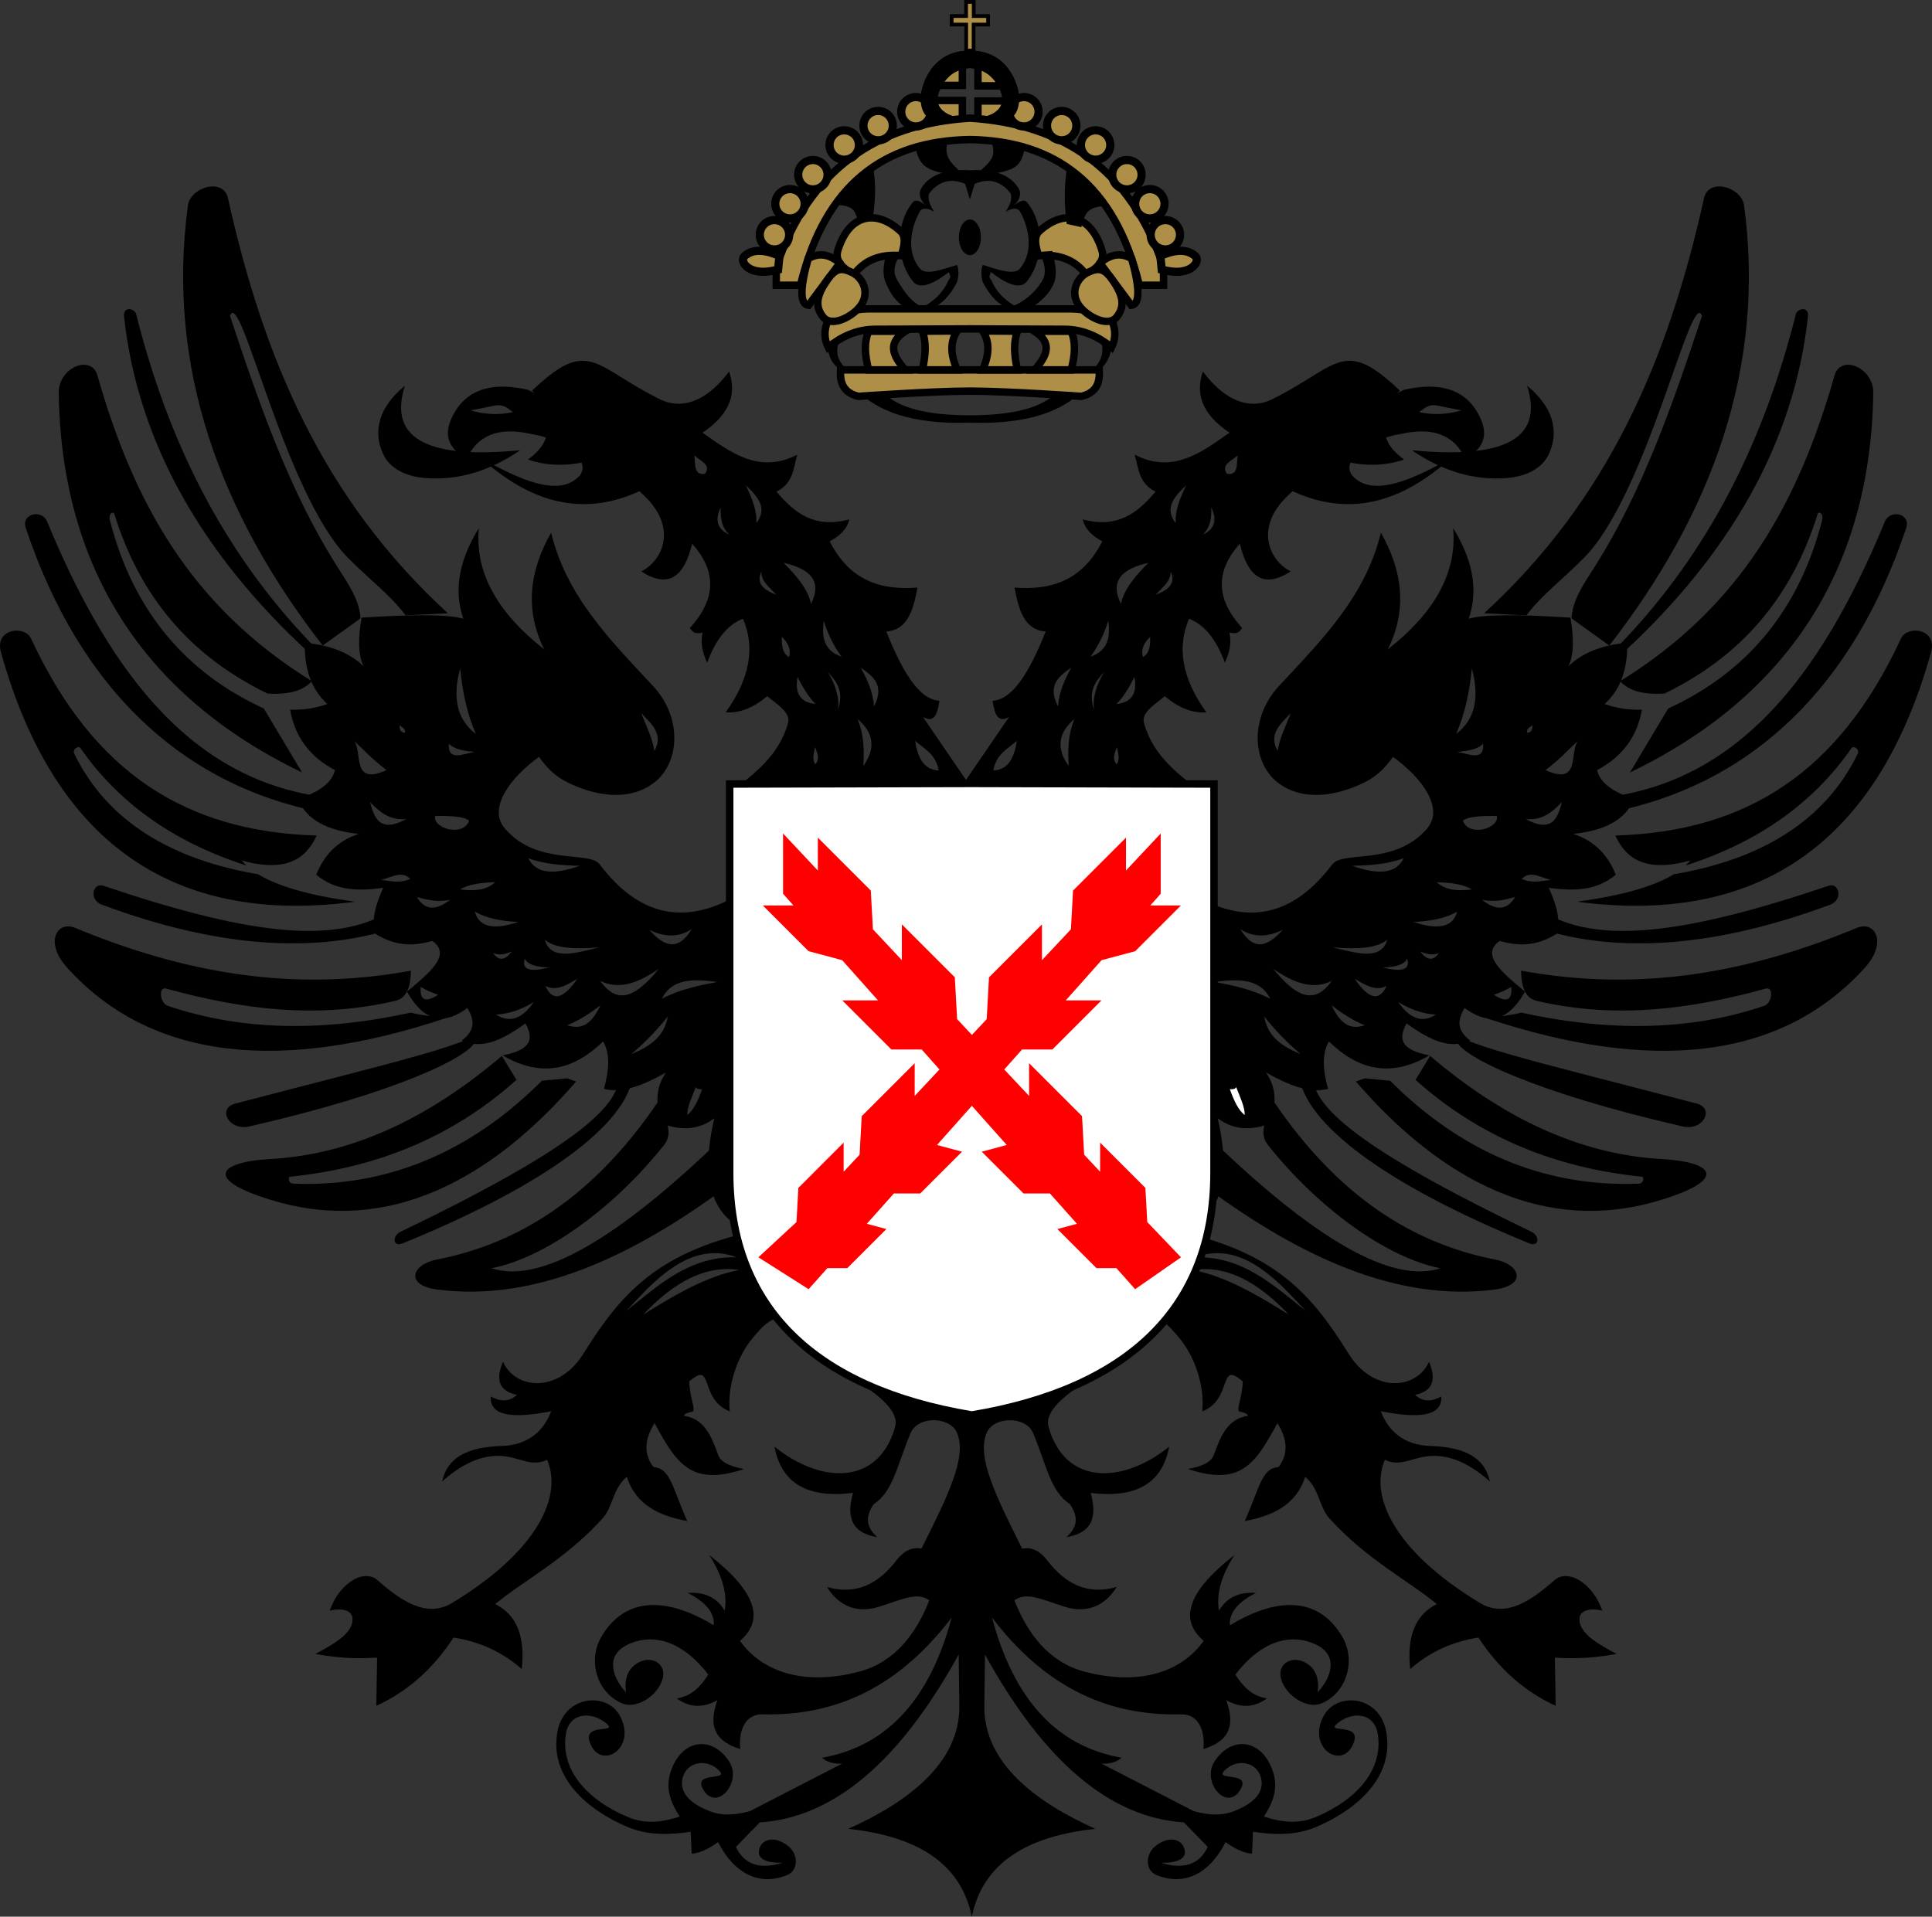 <?xml version="1.0" encoding="UTF-8" standalone="no"?>
<!-- Created with Inkscape (http://www.inkscape.org/) -->

<svg
   width="137.283mm"
   height="136.216mm"
   viewBox="0 0 137.283 136.216"
   version="1.1"
   id="svg1"
   xml:space="preserve"
   inkscape:version="1.3.2 (091e20ef0f, 2023-11-25)"
   sodipodi:docname="requete_eagle.svg"
   xmlns:inkscape="http://www.inkscape.org/namespaces/inkscape"
   xmlns:sodipodi="http://sodipodi.sourceforge.net/DTD/sodipodi-0.dtd"
   xmlns="http://www.w3.org/2000/svg"
   xmlns:svg="http://www.w3.org/2000/svg"><rect x="0" y="0" width="137.283" height="136.216" fill="#333333" stroke="none"/><sodipodi:namedview
     id="namedview1"
     pagecolor="#ffffff"
     bordercolor="#000000"
     borderopacity="0.25"
     inkscape:showpageshadow="2"
     inkscape:pageopacity="0.0"
     inkscape:pagecheckerboard="0"
     inkscape:deskcolor="#d1d1d1"
     inkscape:document-units="mm"
     inkscape:zoom="1.4142136"
     inkscape:cx="226.98128"
     inkscape:cy="315.01607"
     inkscape:window-width="1880"
     inkscape:window-height="1013"
     inkscape:window-x="20"
     inkscape:window-y="47"
     inkscape:window-maximized="1"
     inkscape:current-layer="layer1" /><defs
     id="defs1"><inkscape:path-effect
       effect="mirror_symmetry"
       start_point="131.354,90.934"
       end_point="131.354,94.412"
       center_point="131.354,92.673"
       id="path-effect174"
       is_visible="true"
       lpeversion="1.2"
       lpesatellites=""
       mode="free"
       discard_orig_path="false"
       fuse_paths="false"
       oposite_fuse="false"
       split_items="false"
       split_open="false"
       link_styles="false" /><inkscape:path-effect
       effect="mirror_symmetry"
       start_point="131.354,90.934"
       end_point="131.354,120.853"
       center_point="131.354,105.893"
       id="path-effect172"
       is_visible="true"
       lpeversion="1.2"
       lpesatellites=""
       mode="free"
       discard_orig_path="false"
       fuse_paths="false"
       oposite_fuse="false"
       split_items="false"
       split_open="false"
       link_styles="false" /><inkscape:path-effect
       effect="mirror_symmetry"
       start_point="131.491,186.184"
       end_point="131.491,227.018"
       center_point="131.491,206.601"
       id="path-effect19"
       is_visible="true"
       lpeversion="1.2"
       lpesatellites=""
       mode="free"
       discard_orig_path="false"
       fuse_paths="false"
       oposite_fuse="false"
       split_items="false"
       split_open="false"
       link_styles="false" /><inkscape:path-effect
       effect="mirror_symmetry"
       start_point="131.491,146.644"
       end_point="131.491,191.529"
       center_point="131.491,169.087"
       id="path-effect5"
       is_visible="true"
       lpeversion="1.2"
       lpesatellites=""
       mode="free"
       discard_orig_path="false"
       fuse_paths="false"
       oposite_fuse="false"
       split_items="false"
       split_open="false"
       link_styles="false" /></defs><g
     inkscape:label="Layer 1"
     inkscape:groupmode="layer"
     id="layer1"
     transform="translate(-36.359,-80.392)"><g
       id="g178"
       transform="translate(-26.076,-10.41)"
       inkscape:label="eagle"><g
         id="g58"
         inkscape:label="tail"
         style="opacity:1"><path
           style="display:inline;opacity:1;fill:#000000;fill-opacity:1;stroke:none;stroke-width:0.529;stroke-linecap:square;stroke-dasharray:none;stroke-opacity:1"
           d="m 131.491,191.365 v 35.653 c -0.7,-3.394 -3.313,-5.659 -8.781,-6.241 4.134,-1.85 7.945,-4.636 7.893,-8.744 l -0.046,-3.646 c -4.191,7.618 -8.903,11.595 -14.134,11.931 l -1.698,1.744 c 0.638,1.333 1.803,1.595 3.327,1.124 -0.979,0.031 -1.741,-0.21 -1.698,-0.78 0.066,-0.876 1.077,-1.244 2.134,-0.367 0.666,0.553 0.697,1.686 -0.115,2.019 -1.981,0.814 -3.777,-0.098 -4.91,-2.34 -0.578,0.407 -1.175,0.761 -1.881,0.826 l -0.069,-1.56 c -1.519,0.23 -3.062,0.267 -4.497,-0.344 -2.876,-1.225 -5.546,-3.539 -4.975,-6.746 0.468,-2.626 3.518,-2.877 4.447,-1.147 1.262,2.349 -1.447,3.964 -2.157,1.836 -0.452,-1.355 2.059,-0.563 1.193,-1.294 -1.054,-0.89 -2.645,-0.791 -2.882,0.766 -0.385,2.524 1.492,4.668 4.443,5.897 1.3,0.541 2.552,0.309 3.648,-0.046 -0.516,-0.832 -1.081,-1.852 -0.642,-3.189 0.767,-2.338 2.938,-2.597 4.153,-0.734 0.977,1.498 -0.943,3.69 -1.881,1.927 -0.693,-1.302 2.221,-0.427 1.01,-1.423 -0.818,-0.672 -2.093,-0.462 -2.409,0.597 -0.385,1.29 0.885,2.054 1.95,2.455 0.89,0.335 1.859,0.249 2.822,-0.027 l 6.534,-3.367 c -0.664,0.024 -1.109,-0.144 -1.428,-0.422 4.609,-0.8 7.666,-4.145 9.216,-9.962 -3.71,4.863 -8.115,7.008 -13.434,6.879 -1.224,-0.03 -1.717,1.124 -1.59,2.466 -2.064,-0.626 -2.174,-1.934 -1.622,-3.472 -1.056,0.586 -2.015,0.521 -2.888,-0.13 1.075,-0.16 1.709,-0.86 2.239,-1.687 -1.469,-1.955 -3.555,-3.143 -5.711,-2.142 -1.623,0.754 -1.137,2.326 -0.13,3.407 -0.141,-0.937 0.127,-1.586 0.649,-1.979 1.012,-0.762 2.26,-0.137 1.947,1.006 -0.336,1.226 -1.859,2.178 -2.875,1.752 -1.788,-0.749 -2.474,-3.035 -1.473,-4.738 1.803,-3.066 4.939,-2.664 7.982,-0.811 0.073,-0.893 -0.577,-1.655 -1.85,-2.304 1.087,-0.062 2.02,0.23 2.628,1.266 0.215,-1.255 -0.217,-2.582 -1.103,-3.959 3.143,2.445 4.063,4.511 2.19,6.1 1.612,2.275 4.665,3.212 8.518,2.174 2.508,-0.675 4.021,-2.728 4.932,-5.054 -0.824,-0.582 -1.735,-0.145 -3.537,0.446 -1.93,0.633 -3.133,-0.403 -3.732,-1.395 2.028,0.589 3.617,-0.184 4.9,-1.85 0.483,-0.627 1.043,-1.018 1.817,-0.876 1.853,-3.714 3.29,-6.567 2.499,-8.275 -0.521,-1.125 -2.768,-1.161 -3.277,0.065 -0.997,2.398 -1.224,4.126 -2.628,5.062 -0.473,0.728 -0.682,1.48 0.26,2.336 -1.915,-0.318 -2.176,-1.537 -1.72,-3.148 -3.19,0.399 -5.089,-0.651 -5.581,-3.281 3.355,2.687 7.393,2.738 8.567,-1.392 0.572,-2.011 -4.491,-4.029 -6.761,-6.044 z m 0,0 v 35.653 c 0.7,-3.394 3.313,-5.659 8.781,-6.241 -4.134,-1.85 -7.945,-4.636 -7.893,-8.744 l 0.046,-3.646 c 4.191,7.618 8.903,11.595 14.134,11.931 l 1.698,1.744 c -0.638,1.333 -1.803,1.595 -3.327,1.124 0.979,0.031 1.741,-0.21 1.698,-0.78 -0.066,-0.876 -1.077,-1.244 -2.134,-0.367 -0.666,0.553 -0.697,1.686 0.115,2.019 1.981,0.814 3.777,-0.098 4.91,-2.34 0.578,0.407 1.175,0.761 1.881,0.826 l 0.069,-1.56 c 1.519,0.23 3.062,0.267 4.497,-0.344 2.876,-1.225 5.546,-3.539 4.975,-6.746 -0.468,-2.626 -3.518,-2.877 -4.447,-1.147 -1.262,2.349 1.447,3.964 2.157,1.836 0.452,-1.355 -2.059,-0.563 -1.193,-1.294 1.054,-0.89 2.645,-0.791 2.882,0.766 0.385,2.524 -1.492,4.668 -4.443,5.897 -1.3,0.541 -2.552,0.309 -3.648,-0.046 0.516,-0.832 1.081,-1.852 0.642,-3.189 -0.767,-2.338 -2.938,-2.597 -4.153,-0.734 -0.977,1.498 0.943,3.69 1.881,1.927 0.693,-1.302 -2.221,-0.427 -1.01,-1.423 0.818,-0.672 2.093,-0.462 2.409,0.597 0.385,1.29 -0.885,2.054 -1.95,2.455 -0.89,0.335 -1.859,0.249 -2.822,-0.027 l -6.534,-3.367 c 0.664,0.024 1.109,-0.144 1.428,-0.422 -4.609,-0.8 -7.666,-4.145 -9.216,-9.962 3.71,4.863 8.115,7.008 13.434,6.879 1.224,-0.03 1.717,1.124 1.59,2.466 2.064,-0.626 2.174,-1.934 1.622,-3.472 1.056,0.586 2.015,0.521 2.888,-0.13 -1.075,-0.16 -1.709,-0.86 -2.239,-1.687 1.469,-1.955 3.555,-3.143 5.711,-2.142 1.623,0.754 1.137,2.326 0.13,3.407 0.141,-0.937 -0.127,-1.586 -0.649,-1.979 -1.012,-0.762 -2.26,-0.137 -1.947,1.006 0.336,1.226 1.859,2.178 2.875,1.752 1.788,-0.749 2.474,-3.035 1.473,-4.738 -1.803,-3.066 -4.939,-2.664 -7.982,-0.811 -0.073,-0.893 0.577,-1.655 1.85,-2.304 -1.087,-0.062 -2.02,0.23 -2.628,1.266 -0.215,-1.255 0.217,-2.582 1.103,-3.959 -3.143,2.445 -4.063,4.511 -2.19,6.1 -1.612,2.275 -4.665,3.212 -8.518,2.174 -2.508,-0.675 -4.021,-2.728 -4.932,-5.054 0.824,-0.582 1.735,-0.145 3.537,0.446 1.93,0.633 3.133,-0.403 3.732,-1.395 -2.028,0.589 -3.617,-0.184 -4.9,-1.85 -0.483,-0.627 -1.043,-1.018 -1.817,-0.876 -1.853,-3.714 -3.29,-6.567 -2.499,-8.275 0.521,-1.125 2.768,-1.161 3.277,0.065 0.997,2.398 1.224,4.126 2.628,5.062 0.473,0.728 0.682,1.48 -0.26,2.336 1.915,-0.318 2.176,-1.537 1.72,-3.148 3.19,0.399 5.089,-0.651 5.581,-3.281 -3.355,2.687 -7.393,2.738 -8.567,-1.392 -0.572,-2.011 4.491,-4.029 6.761,-6.044 z"
           id="path19"
           sodipodi:nodetypes="cccsccccssscccssssssscssssssccccsccccscsssscccccscscscssccccscc"
           inkscape:path-effect="#path-effect19"
           inkscape:original-d="m 131.4912,191.36458 v 35.65319 c -0.70005,-3.39375 -3.31308,-5.65933 -8.78138,-6.24104 4.1338,-1.85022 7.9448,-4.63577 7.89308,-8.74406 l -0.0459,-3.64624 c -4.19128,7.61775 -8.90265,11.59486 -14.13411,11.9314 l -1.69793,1.74382 c 0.63795,1.33312 1.80259,1.5947 3.32702,1.1243 -0.97901,0.0306 -1.7406,-0.2102 -1.69793,-0.78013 0.0656,-0.87626 1.0772,-1.24416 2.13389,-0.36712 0.66603,0.5528 0.69663,1.68567 -0.11473,2.01916 -1.98108,0.81426 -3.7772,-0.0979 -4.91023,-2.34039 -0.57782,0.40692 -1.17536,0.76126 -1.88149,0.82602 l -0.0688,-1.56026 c -1.51936,0.23011 -3.06186,0.26702 -4.49722,-0.34417 -2.87585,-1.22457 -5.54587,-3.539 -4.97485,-6.74583 0.46753,-2.62562 3.51821,-2.87681 4.44712,-1.14725 1.26174,2.34925 -1.4469,3.96402 -2.15684,1.8356 -0.45193,-1.3549 2.05923,-0.56274 1.19315,-1.29379 -1.05407,-0.88973 -2.64504,-0.79061 -2.88238,0.76606 -0.38482,2.5239 1.4919,4.66826 4.44263,5.89686 1.29975,0.54118 2.5519,0.30862 3.64826,-0.0459 -0.5162,-0.83214 -1.08133,-1.85209 -0.64246,-3.18936 0.76714,-2.33755 2.93807,-2.59735 4.15304,-0.73424 0.97694,1.4981 -0.94338,3.68961 -1.88149,1.92738 -0.69303,-1.30185 2.22082,-0.42703 1.00958,-1.42259 -0.81808,-0.6724 -2.09317,-0.46188 -2.40922,0.59657 -0.38515,1.28987 0.88497,2.0537 1.95032,2.45512 0.89031,0.33547 1.85927,0.24895 2.82224,-0.0266 l 6.53374,-3.36748 c -0.66425,0.0242 -1.10904,-0.14367 -1.42776,-0.42184 4.60898,-0.79973 7.66588,-4.14487 9.21555,-9.96188 -3.71003,4.86274 -8.11514,7.00801 -13.43394,6.87921 -1.22362,-0.0296 -1.71654,1.12382 -1.59,2.46613 -2.06446,-0.62585 -2.17379,-1.93372 -1.62246,-3.47205 -1.05602,0.58616 -2.0155,0.52147 -2.88797,-0.1298 1.07547,-0.16017 1.70918,-0.86027 2.23899,-1.68735 -1.46943,-1.95461 -3.55466,-3.14321 -5.71105,-2.14165 -1.62279,0.75373 -1.13663,2.32644 -0.1298,3.40716 -0.14063,-0.93743 0.12693,-1.58607 0.64899,-1.97939 1.01189,-0.76235 2.26044,-0.13654 1.94694,1.00592 -0.33633,1.22568 -1.85949,2.17799 -2.87504,1.75225 -1.78773,-0.74946 -2.47439,-3.0347 -1.47314,-4.73757 1.80296,-3.06638 4.9388,-2.66424 7.98249,-0.81123 0.073,-0.89333 -0.57663,-1.65528 -1.8496,-2.30389 1.08722,-0.0624 2.0199,0.22976 2.62837,1.26552 0.21463,-1.25489 -0.21732,-2.58162 -1.10327,-3.95879 3.14278,2.44541 4.06311,4.51138 2.19007,6.10043 1.61186,2.27525 4.66507,3.21162 8.51814,2.17409 2.50814,-0.67538 4.0209,-2.728 4.93227,-5.0537 -0.82351,-0.58205 -1.73506,-0.14533 -3.53695,0.44593 -1.9302,0.63336 -3.13266,-0.40257 -3.73165,-1.39531 2.02751,0.58935 3.61708,-0.18386 4.89982,-1.84961 0.48269,-0.62682 1.04265,-1.0181 1.81715,-0.87612 1.85255,-3.71414 3.28977,-6.56678 2.49858,-8.27453 -0.52135,-1.12531 -2.7681,-1.16053 -3.27736,0.0649 -0.99653,2.39797 -1.2235,4.12609 -2.62838,5.06206 -0.4727,0.72794 -0.68208,1.47982 0.25959,2.33634 -1.91469,-0.3175 -2.17599,-1.53685 -1.7198,-3.14756 -3.19027,0.39926 -5.08892,-0.65133 -5.58125,-3.28053 3.35527,2.68651 7.39263,2.73805 8.56657,-1.39215 0.57163,-2.01114 -4.49084,-4.02851 -6.7612,-6.04411 z" /></g><g
         id="g148"
         inkscape:label="right"><g
           id="g59"
           inkscape:label="leg"
           style="opacity:1"><path
             id="path18"
             style="display:inline;opacity:1;fill:#000000;fill-opacity:1;stroke:none;stroke-width:0.529;stroke-linecap:square;stroke-dasharray:none;stroke-opacity:1"
             d="M 115.802 178.349 C 109.191 179.842 106.569 182.692 103.909 186.981 C 102.123 189.86 99.054 189.554 98.176 187.583 C 97.655 188.806 97.851 189.659 99.163 189.935 C 98.625 190.445 97.996 190.427 97.305 190.051 C 97.222 191.477 98.939 191.623 101.603 191.096 C 101.056 192.525 99.957 193.504 98.089 193.565 C 95.728 193.642 94.238 194.325 93.85 196.091 C 95.082 194.99 96.671 194.032 98.466 194.32 C 99.496 194.485 100.281 195.031 101.312 194.552 C 102.392 197.042 100.786 200.946 94.576 204.715 C 92.651 205.883 90.775 204.423 89.203 203.06 C 88.809 202.718 88.142 202.75 87.636 203.031 C 86.75 203.522 86.194 204.348 85.864 205.267 C 86.656 205.071 87.543 205.192 87.485 205.964 C 87.413 206.926 86.174 207.637 84.848 208.345 C 86.199 208.598 87.637 208.72 89.232 208.606 L 89.174 212.033 C 91.388 211.02 93.216 209.401 94.662 207.183 C 96.661 207.488 98.224 208.295 99.512 209.419 C 99.755 207.166 99.187 205.578 97.625 204.802 C 99.516 203.217 102.627 201.626 105.25 198.716 C 106.008 197.875 105.954 196.613 106.975 195.759 C 107.596 197.709 109.228 198.531 111.267 198.9 C 110.17 196.436 110.089 195.174 108.864 195.06 C 108.119 194.08 108.27 193.03 108.946 191.94 C 109.722 193.36 110.448 194.696 111.575 195.286 C 112.67 195.86 114.007 195.631 115.311 195.205 C 114.389 195.036 113.662 194.755 113.463 194.198 C 112.961 192.789 112.449 191.623 111.041 191.427 C 111.065 191.245 111.394 191.176 111.618 191.131 C 111.933 191.069 111.437 190.132 111.41 188.983 C 113.185 187.423 112.067 190.227 114.29 191.111 C 114.108 189.394 114.765 187.237 115.967 185.837 C 116.759 184.915 117.206 184.278 119.233 184.219 L 115.802 178.349 z M 113.218 179.862 C 113.719 179.862 114.237 179.952 114.772 180.157 C 111.423 180.062 109.184 182.181 106.952 183.954 C 108.326 182.502 110.512 179.863 113.218 179.862 z M 114.071 180.994 C 114.364 180.992 114.658 181.014 114.954 181.061 C 112.644 181.498 110.39 182.829 108.14 184.228 C 110.052 182.204 112.022 181.009 114.071 180.994 z " /><g
             id="g65" /></g><g
           id="g61"
           inkscape:label="wing"
           style="opacity:1"><g
             id="g60"
             style="display:inline"><path
               id="path6"
               style="opacity:1;fill:#000000;fill-opacity:1;stroke:none;stroke-width:0.529;stroke-linecap:square;stroke-dasharray:none;stroke-opacity:1"
               d="M 96.462 128.329 C 94.885 130.901 94.746 132.97 95.354 134.777 C 94.424 134.475 92.013 134.448 88.126 134.695 C 87.895 136.084 87.852 137.317 88.274 138.161 C 87.322 137.213 85.921 136.658 84.093 136.477 C 84.053 138.294 84.531 139.781 85.695 140.832 C 84.868 141.133 83.985 141.267 83.048 141.239 C 83.375 143.093 84.382 144.558 86.242 145.536 C 85.94 146.66 84.786 147.145 83.629 147.627 C 84.216 149.06 85.696 149.838 87.926 150.066 C 86.396 150.569 85.451 151.592 84.906 152.97 C 86.325 154.149 87.977 154.126 89.668 153.899 C 89.143 155.054 88.802 156.17 89.088 157.152 C 90.571 158.098 91.886 158.032 93.152 157.674 C 94.57 158.658 92.918 159.971 91.352 161.275 C 92.722 163.677 94.172 163.521 95.65 162.437 C 96.056 163.172 96.344 163.916 95.243 164.759 C 96.822 165.451 98.302 164.572 99.773 163.54 C 100.612 165.018 99.586 165.52 98.147 165.805 C 101.014 167.482 103.297 166.744 105.29 164.817 C 105.694 165.507 105.818 166.514 105.349 168.186 C 106.753 168.538 108.25 167.862 109.762 167.024 C 108.985 168.127 108.995 169.361 109.53 170.683 C 110.85 171.152 112.087 171.12 113.188 170.276 C 112.195 174.619 112.964 177.401 115.802 178.349 L 115.23 154.2 C 111.168 156.713 107.838 155.925 105.045 152.229 C 104.294 151.235 100.608 152.367 98.31 149.683 C 97.078 148.244 98.677 146.08 100.733 144.591 C 101.213 145.257 101.785 145.923 102.746 146.398 C 104.794 147.411 107.203 147.768 108.946 146.398 C 110.749 144.982 110.93 141.795 108.823 139.54 C 105.644 136.137 102.679 133.114 101.596 128.658 C 100.054 131.372 99.705 134.13 101.103 136.953 C 97.905 134.44 96.159 131.608 96.462 128.329 z M 95.13 138.312 C 95.301 139.916 95.597 141.488 96.254 142.97 C 94.822 141.88 94.607 140.258 95.13 138.312 z M 107.991 141.478 C 108.734 142.251 109.608 142.985 108.932 144.172 C 108.801 143.274 108.348 142.376 107.991 141.478 z M 90.816 142.35 C 91.047 142.491 91.276 142.633 91.206 142.879 C 90.817 142.854 90.857 142.578 90.816 142.35 z M 87.613 143.474 C 88.361 144.153 88.767 144.662 89.9 145.534 C 87.406 146.656 88.205 144.338 87.613 143.474 z M 94.33 143.652 C 94.703 144.059 95.405 144.172 96.163 144.236 C 95.318 144.397 94.232 144.925 94.33 143.652 z M 88.728 147.8 C 89.389 148.479 90.079 149.118 91.31 149.016 C 89.411 150.022 89.039 148.952 88.728 147.8 z M 93.363 148.787 C 94.376 148.792 95.387 148.798 95.772 149.131 C 95.308 150.347 93.124 149.63 93.363 148.787 z M 99.976 151.797 C 101.089 152.209 102.342 152.306 103.626 152.332 C 101.853 152.971 100.535 152.941 99.976 151.797 z M 90.906 152.966 C 91.143 152.967 91.373 153.045 91.588 153.264 C 90.864 153.6 90.193 153.409 89.511 153.338 C 89.973 153.238 90.454 152.963 90.906 152.966 z M 97.631 153.502 C 96.944 154.117 96.054 154.124 95.124 154.012 C 95.694 153.668 96.564 153.521 97.631 153.502 z M 92.058 154.555 C 92.769 154.751 93.488 154.935 94.411 154.75 C 93.326 155.609 92.581 155.424 92.058 154.555 z M 96.179 155.594 C 97.02 156.077 98.092 156.272 99.278 156.324 C 97.33 156.972 96.443 156.587 96.179 155.594 z M 111.593 156.827 C 110.561 158.523 109.564 157.983 108.575 156.892 C 109.844 157.492 110.799 157.349 111.593 156.827 z M 101.144 157.589 C 101.891 158.214 103.327 158.275 105.022 158.125 C 103.363 158.527 101.59 159.111 101.144 157.589 z M 98.801 158.424 C 98.299 159.086 97.862 159.1 97.482 158.539 C 97.94 158.724 98.373 158.602 98.801 158.424 z M 99.73 158.928 C 99.918 159.348 100.53 159.537 101.451 159.559 C 100.15 159.891 99.473 159.758 99.73 158.928 z M 109.24 159.666 C 107.821 161.392 106.419 162.427 105.087 160.51 C 106.478 161.205 107.86 160.601 109.24 159.666 z M 103.459 160.362 C 102.457 161.831 101.7 161.999 101.188 160.867 C 101.925 161.274 102.692 160.822 103.459 160.362 z M 112.035 160.473 C 112.472 160.477 112.936 160.525 113.41 160.591 C 112.096 160.829 110.781 161.111 109.467 161.775 C 109.972 160.746 110.918 160.463 112.035 160.473 z M 92.331 160.942 C 92.706 161.166 93.118 161.351 93.57 161.498 C 92.671 162.078 92.25 161.907 92.331 160.942 z M 100.365 162.019 C 99.527 163.232 98.634 163.517 97.688 162.911 C 98.58 162.859 99.473 162.56 100.365 162.019 z M 105.1 162.244 C 104.349 163.87 103.547 163.915 102.736 163.667 C 103.524 163.355 104.312 162.861 105.1 162.244 z M 109.889 163.041 C 109.631 164.541 108.534 165.201 107.293 165.718 C 108.35 164.825 109.177 163.933 109.889 163.041 z M 111.88 168.061 C 111.939 168.201 112.117 168.221 112.327 168.21 C 112.04 169.028 111.711 169.714 111.272 170.045 C 111.257 169.493 111.605 168.758 111.88 168.061 z " /><path
               id="path7"
               style="opacity:1;fill:#000000;fill-opacity:1;stroke:none;stroke-width:0.529;stroke-linecap:square;stroke-dasharray:none;stroke-opacity:1"
               d="m 77.635,104.054 c -0.782,-0.041 -1.737,0.54 -1.847,1.352 -1.553,11.512 2.294,21.89 9.576,31.273 l 2.686,-1.93 c -0.067,-1.328 -0.865,-2.433 -1.722,-3.79 -3.319,-5.259 -5.461,-11.389 -7.546,-17.701 0.729,-2.178 3.853,12.571 8.358,17.165 1.453,1.482 3.013,2.641 4.116,4.113 l 3.003,-0.151 C 85.425,126.29 81.175,116.348 78.634,104.884 c -0.123,-0.557 -0.53,-0.805 -0.999,-0.83 z" /><path
               style="opacity:1;fill:#000000;fill-opacity:1;stroke:none;stroke-width:0.529;stroke-linecap:square;stroke-dasharray:none;stroke-opacity:1"
               d="m 84.595,136.583 c -6.449,-6.7 -10.261,-14.62 -12.484,-23.448 -0.109,-0.432 -0.945,-0.585 -0.862,0.164 0.99,9.026 5.615,16.943 13.1,23.859 z"
               id="path8"
               sodipodi:nodetypes="csscc" /><path
               style="opacity:1;fill:#000000;fill-opacity:1;stroke:none;stroke-width:0.529;stroke-linecap:square;stroke-dasharray:none;stroke-opacity:1"
               d="M 85.58,147.466 C 76.44,146.304 70.48,139.254 65.787,127.878 c -0.376,-0.912 -1.865,-0.579 -1.519,0.452 3.845,11.477 10.984,17.838 19.876,19.958 z"
               id="path9"
               sodipodi:nodetypes="csscc" /><path
               style="opacity:1;fill:#000000;fill-opacity:1;stroke:none;stroke-width:0.529;stroke-linecap:square;stroke-dasharray:none;stroke-opacity:1"
               d="m 90.139,155.556 c -4.014,2.493 -10.471,1.535 -20.368,-1.807 -0.708,-0.239 -1.075,0.986 -0.082,1.355 8.247,3.066 14.572,3.26 19.399,2.048 z"
               id="path10"
               sodipodi:nodetypes="csscc" /><path
               style="opacity:1;fill:#000000;fill-opacity:1;stroke:none;stroke-width:0.529;stroke-linecap:square;stroke-dasharray:none;stroke-opacity:1"
               d="m 97.161,163.646 c -0.64,1.295 -6.129,2.47 -18.004,5.586 -1.306,0.343 -0.467,1.958 0.987,1.626 10.439,-2.385 15.763,-4.966 16.103,-6.124 z"
               id="path11"
               sodipodi:nodetypes="csscc" /><path
               style="opacity:1;fill:#000000;fill-opacity:1;stroke:none;stroke-width:0.529;stroke-linecap:square;stroke-dasharray:none;stroke-opacity:1"
               d="m 106.359,167.116 c 0.464,2.483 -4.637,6.017 -15.472,11.233 -0.591,0.285 -0.56,1.113 0.174,0.813 10.468,-4.278 15.884,-8.551 16.348,-11.888 z"
               id="path12"
               sodipodi:nodetypes="csscc" /><path
               id="path13"
               style="opacity:1;fill:#000000;fill-opacity:1;stroke:none;stroke-width:0.529;stroke-linecap:square;stroke-dasharray:none;stroke-opacity:1"
               d="m 68.29,116.729 c -0.79,0.067 -1.699,0.866 -1.682,1.991 0.183,12.44 6.02,21.555 17.289,26.98 l -2.713,-4.543 c -5.585,-2.564 -9.311,-6.987 -10.941,-13.391 -0.121,-0.475 0.249,-0.663 0.319,-0.436 1.828,5.908 5.409,10.104 10.882,12.763 1.578,0.101 2.572,-0.235 3.151,-0.881 -8.65,-5.341 -12.681,-12.766 -15.235,-21.724 -0.164,-0.575 -0.596,-0.799 -1.07,-0.759 z" /><path
               id="path14"
               style="opacity:1;fill:#000000;fill-opacity:1;stroke:none;stroke-width:0.529;stroke-linecap:square;stroke-dasharray:none;stroke-opacity:1"
               d="m 63.643,135.619 c -0.701,-0.011 -1.435,0.483 -1.141,1.539 3.917,14.061 12.775,19.371 25.163,17.728 -3.176,-0.431 -5.465,-1.083 -6.887,-1.951 -6.167,-1.044 -10.733,-3.773 -13.062,-8.56 -0.16,-0.329 0.295,-0.608 0.436,-0.407 2.713,3.901 6.619,6.689 11.802,8.348 -0.126,-0.118 -0.243,-0.238 -0.344,-0.362 3.152,0.874 4.564,-0.102 5.325,-1.771 -9.292,-0.275 -15.886,-4.47 -20.298,-14.01 -0.166,-0.358 -0.574,-0.547 -0.994,-0.553 z" /><path
               id="path15"
               style="opacity:1;fill:#000000;fill-opacity:1;stroke:none;stroke-width:0.529;stroke-linecap:square;stroke-dasharray:none;stroke-opacity:1"
               d="m 67.312,156.639 c -1.017,-0.034 -1.531,1.361 -0.119,2.923 6.031,6.668 15.295,7.455 26.899,3.605 -0.952,-0.148 -1.829,-0.213 -2.499,-0.407 l 0.016,0.012 c -5.962,1.304 -11.773,1.367 -17.24,-0.482 -0.595,-0.201 -0.69,-1.386 -0.124,-1.23 5.461,1.503 10.714,2.157 16.228,0.883 0.871,-0.167 1.143,-1.017 1.161,-2.157 -8.467,1.554 -16.163,0.15 -23.862,-3.041 -0.162,-0.067 -0.317,-0.101 -0.462,-0.106 z" /><path
               id="path16"
               style="opacity:1;fill:#000000;fill-opacity:1;stroke:none;stroke-width:0.529;stroke-linecap:square;stroke-dasharray:none;stroke-opacity:1"
               d="m 98.097,165.846 c -4.947,4.205 -10.367,6.978 -16.418,7.325 -4.008,0.23 -4.656,1.553 0.322,3 7.966,2.314 15.213,-1.387 21.373,-8.507 l -0.636,-0.226 -1.799,0.172 c -4.991,4.996 -10.891,7.577 -17.659,7.314 -0.382,-0.015 -0.39,-0.477 -0.232,-0.494 6.215,-0.637 11.562,-2.838 16.087,-6.882 z" /><path
               id="path17"
               style="opacity:1;fill:#000000;fill-opacity:1;stroke:none;stroke-width:0.529;stroke-linecap:square;stroke-dasharray:none;stroke-opacity:1"
               d="m 109.157,169.156 c -4.555,6.695 -9.862,10.032 -15.693,11.163 -1.762,0.342 -2.307,1.83 0.082,2.135 6.829,0.872 13.703,-2.265 20.474,-7.268 l -0.248,-3.535 c -7.447,7.225 -12.965,10.421 -16.406,9.284 3.803,-0.741 8.686,-4.257 12.278,-8.788 0.68,-0.858 0.042,-1.941 -0.436,-2.971 z" /></g><g
             id="g57" /></g><g
           id="g63"
           inkscape:label="head"
           style="opacity:1"><g
             id="g62"><path
               id="path1"
               style="opacity:1;fill:#000000;stroke-width:0.397;stroke-linecap:square"
               d="M 103.94 116.446 C 103.848 116.441 103.756 116.442 103.662 116.449 C 102.762 116.513 101.763 117.115 100.241 118.566 L 108.166 125.989 C 110.645 128.311 109.495 130.677 108.002 131.409 C 109.855 132.619 111.04 131.906 111.616 129.438 C 113.309 131.325 113.397 133.315 111.452 135.434 C 111.753 135.914 112.054 135.803 112.355 135.762 C 112.19 136.589 112.388 137.263 112.684 137.898 C 113.315 136.184 114.173 135.174 115.23 134.777 C 116.079 136.758 115.776 138.955 113.998 141.429 C 115.012 141.498 115.995 141.086 116.954 140.279 C 117.614 140.842 118.633 141.427 118.433 142.169 C 117.78 144.588 115.859 145.916 114.244 147.178 L 131.984 148.246 L 131.163 146.357 L 128.019 141.758 C 128.86 142.24 129.05 141.47 129.192 140.608 C 127.71 140.519 126.514 138.436 125.414 135.68 C 126.949 135.574 127.333 134.117 127.631 132.559 C 125.087 132.76 122.843 132.124 121.389 129.274 C 122.064 128.916 122.601 128.452 122.785 127.713 C 120.293 128.39 118.859 127.23 117.611 125.742 C 118.817 125.143 118.81 124.073 119.089 123.114 C 116.413 124.501 114.392 122.992 112.355 121.553 C 114.412 120.163 114.753 118.7 114.244 117.201 C 112.873 119.056 111.106 120.054 109.316 119.172 C 106.572 117.819 105.322 116.515 103.94 116.446 z M 111.771 123.16 C 112.174 123.554 113.002 123.823 112.534 124.475 C 111.696 124.606 111.862 123.758 111.771 123.16 z M 115.436 125.302 C 116.327 126.117 116.989 126.959 116.171 127.987 C 116.247 127.119 115.872 126.213 115.436 125.302 z M 113.646 126.863 C 113.624 127.556 113.678 128.234 114.254 128.799 C 113.506 128.45 113.164 127.881 113.646 126.863 z M 118.115 130.802 C 119.955 131.219 120.898 132.055 120.062 133.723 C 119.869 132.724 119.081 131.758 118.115 130.802 z M 116.541 131.419 C 116.503 132.131 117.153 132.56 117.595 133.074 C 116.722 132.731 116.125 132.278 116.541 131.419 z M 120.97 134.924 C 121.267 135.877 121.68 136.734 122.236 137.471 C 120.978 137.052 120.81 136.073 120.97 134.924 z M 117.985 136.059 C 118.411 136.466 118.66 136.924 118.504 137.503 C 117.995 137.204 117.987 136.633 117.985 136.059 z M 123.595 138.249 C 124.474 138.861 125.32 139.491 124.54 141.007 C 124.473 139.995 124.068 139.109 123.595 138.249 z M 121.264 138.565 C 121.85 139.22 122.435 139.877 121.976 141.249 C 122.105 140.388 121.807 139.487 121.264 138.565 z M 119.108 138.909 C 119.46 139.611 119.847 140.285 120.381 140.836 C 119.39 140.732 118.876 140.175 119.108 138.909 z M 123.371 141.9 C 124.491 142.848 124.706 143.948 123.777 145.242 C 123.843 144.19 123.859 143.122 123.371 141.9 z M 127.459 143.452 C 128.117 144.025 128.934 144.39 129.134 145.563 C 128.012 145.497 127.642 144.58 127.459 143.452 z M 120.354 143.896 C 120.526 144.331 120.705 144.767 120.37 145.113 C 120.12 144.791 120.262 144.335 120.354 143.896 z " /><path
               id="path2"
               style="opacity:1;fill:#000000;stroke-width:0.397;stroke-linecap:square"
               d="M 98.245 118.281 C 96.66 118.258 95.438 118.846 94.691 120.186 C 93.728 121.916 94.535 122.762 95.592 123.439 C 96.362 121.695 97.909 121.137 100.151 121.639 C 102.764 122.056 104.554 123.681 103.548 124.687 C 102.071 126.165 99.233 124.828 96.608 123.352 C 100.084 126.475 103.868 127.692 108.194 125.559 C 106.969 123.065 104.497 120.687 99.947 118.502 C 99.342 118.364 98.774 118.289 98.245 118.281 z M 97.866 119.6 C 98.369 119.608 98.613 119.928 98.889 120.086 C 97.728 120.349 96.774 120.211 95.871 119.973 L 97.558 119.631 C 97.671 119.608 97.773 119.599 97.866 119.6 z " /><path
               style="opacity:1;fill:#000000;stroke-width:0.397;stroke-linecap:square"
               d="m 101.329,121.307 c -0.053,1.023 -0.675,1.619 -1.376,2.156 1.41,0.479 2.82,0.464 4.23,0.123 -0.59,-0.88 -1.445,-1.672 -2.854,-2.279 z"
               id="path3"
               sodipodi:nodetypes="cccc" /><path
               style="opacity:1;fill:#000000;stroke-width:0.397;stroke-linecap:square"
               d="m 99.396,122.8 c -6.238,0.605 -9.455,-0.628 -8.189,-4.588 -1.818,1.504 -2.32,3.194 -1.539,4.878 0.461,0.993 1.594,1.572 2.962,1.684 2.344,0.192 4.618,-0.497 6.766,-1.975 z"
               id="path4"
               sodipodi:nodetypes="ccssc" /></g><g
             id="g38"
             inkscape:label="up"
             style="display:inline" /></g></g><g
         id="g147"
         inkscape:label="right"><g
           id="g92"
           inkscape:label="leg"
           style="opacity:1"
           transform="matrix(-1,0,0,1,262.153,0)"><path
             id="path89"
             style="display:inline;opacity:1;fill:#000000;fill-opacity:1;stroke:none;stroke-width:0.529;stroke-linecap:square;stroke-dasharray:none;stroke-opacity:1"
             d="M 115.802 178.349 L 119.233 184.219 C 117.206 184.278 116.759 184.915 115.967 185.837 C 114.766 187.237 114.108 189.394 114.29 191.111 C 112.067 190.227 113.185 187.423 111.41 188.983 C 111.438 190.132 111.933 191.069 111.618 191.131 C 111.394 191.176 111.066 191.245 111.041 191.427 C 112.449 191.623 112.961 192.789 113.464 194.198 C 113.662 194.755 114.39 195.036 115.312 195.205 C 114.007 195.631 112.67 195.86 111.575 195.286 C 110.448 194.696 109.722 193.36 108.947 191.94 C 108.27 193.03 108.12 194.08 108.864 195.06 C 110.089 195.174 110.17 196.436 111.267 198.9 C 109.229 198.531 107.596 197.709 106.975 195.759 C 105.954 196.613 106.008 197.875 105.251 198.716 C 102.627 201.626 99.515 203.217 97.624 204.802 C 99.187 205.578 99.756 207.166 99.512 209.419 C 98.224 208.295 96.661 207.488 94.663 207.183 C 93.216 209.401 91.388 211.02 89.175 212.033 L 89.233 208.606 C 87.637 208.72 86.199 208.598 84.848 208.345 C 86.174 207.637 87.413 206.926 87.485 205.964 C 87.543 205.192 86.656 205.071 85.864 205.267 C 86.194 204.348 86.751 203.522 87.636 203.031 C 88.142 202.75 88.809 202.718 89.204 203.06 C 90.775 204.423 92.651 205.883 94.575 204.715 C 100.785 200.946 102.392 197.042 101.312 194.552 C 100.281 195.031 99.496 194.485 98.467 194.32 C 96.672 194.032 95.082 194.99 93.85 196.091 C 94.239 194.325 95.727 193.642 98.089 193.565 C 99.957 193.504 101.056 192.525 101.603 191.096 C 98.939 191.623 97.221 191.477 97.305 190.051 C 97.996 190.427 98.625 190.445 99.164 189.935 C 97.851 189.659 97.655 188.806 98.176 187.583 C 99.054 189.554 102.123 189.86 103.909 186.981 C 106.569 182.692 109.191 179.842 115.802 178.349 z M 113.218 179.862 C 110.512 179.863 108.326 182.502 106.952 183.954 C 109.184 182.181 111.423 180.062 114.773 180.157 C 114.238 179.952 113.719 179.862 113.218 179.862 z M 114.071 180.994 C 112.021 181.009 110.053 182.204 108.14 184.228 C 110.39 182.829 112.644 181.498 114.954 181.061 C 114.658 181.014 114.364 180.992 114.071 180.994 z " /><g
             id="g91" /></g><g
           id="g128"
           inkscape:label="wing"
           style="opacity:1"
           transform="matrix(-1,0,0,1,262.153,0)"><g
             id="g103"
             style="display:inline"><path
               id="path92"
               style="opacity:1;fill:#000000;fill-opacity:1;stroke:none;stroke-width:0.529;stroke-linecap:square;stroke-dasharray:none;stroke-opacity:1"
               d="M 96.463 128.329 C 96.159 131.608 97.905 134.44 101.103 136.953 C 99.705 134.13 100.054 131.372 101.596 128.658 C 102.678 133.114 105.644 136.137 108.823 139.54 C 110.929 141.795 110.749 144.982 108.947 146.398 C 107.203 147.768 104.794 147.411 102.745 146.398 C 101.785 145.923 101.213 145.257 100.734 144.591 C 98.678 146.08 97.078 148.244 98.311 149.683 C 100.609 152.367 104.294 151.235 105.046 152.229 C 107.838 155.925 111.167 156.713 115.229 154.2 L 115.802 178.349 C 112.964 177.401 112.195 174.619 113.189 170.276 C 112.087 171.12 110.85 171.152 109.53 170.683 C 108.995 169.361 108.984 168.127 109.762 167.024 C 108.25 167.862 106.752 168.538 105.348 168.186 C 105.818 166.514 105.695 165.507 105.29 164.817 C 103.297 166.744 101.015 167.482 98.147 165.805 C 99.586 165.52 100.612 165.018 99.773 163.54 C 98.303 164.572 96.822 165.451 95.244 164.759 C 96.344 163.916 96.056 163.172 95.65 162.437 C 94.171 163.521 92.722 163.677 91.352 161.275 C 92.919 159.971 94.571 158.658 93.153 157.674 C 91.886 158.032 90.571 158.098 89.087 157.152 C 88.802 156.17 89.143 155.054 89.668 153.899 C 87.977 154.126 86.326 154.149 84.906 152.97 C 85.451 151.592 86.396 150.569 87.926 150.066 C 85.696 149.838 84.216 149.06 83.628 147.627 C 84.786 147.145 85.939 146.66 86.241 145.536 C 84.382 144.558 83.374 143.093 83.047 141.239 C 83.984 141.267 84.867 141.133 85.695 140.832 C 84.531 139.781 84.053 138.294 84.093 136.477 C 85.921 136.658 87.323 137.213 88.274 138.161 C 87.852 137.317 87.895 136.084 88.126 134.695 C 92.012 134.448 94.424 134.475 95.354 134.777 C 94.746 132.97 94.885 130.901 96.463 128.329 z M 95.13 138.312 C 94.607 140.258 94.822 141.88 96.254 142.97 C 95.597 141.488 95.3 139.916 95.13 138.312 z M 107.991 141.478 C 108.348 142.376 108.801 143.274 108.932 144.172 C 109.608 142.985 108.734 142.251 107.991 141.478 z M 90.816 142.35 C 90.857 142.578 90.817 142.854 91.207 142.879 C 91.277 142.633 91.047 142.491 90.816 142.35 z M 87.612 143.474 C 88.205 144.338 87.406 146.656 89.9 145.534 C 88.767 144.662 88.36 144.153 87.612 143.474 z M 94.329 143.652 C 94.232 144.925 95.318 144.397 96.163 144.236 C 95.405 144.172 94.702 144.059 94.329 143.652 z M 88.728 147.8 C 89.039 148.952 89.41 150.022 91.309 149.016 C 90.079 149.118 89.389 148.479 88.728 147.8 z M 93.363 148.787 C 93.124 149.63 95.308 150.347 95.772 149.131 C 95.387 148.798 94.376 148.792 93.363 148.787 z M 99.976 151.797 C 100.535 152.941 101.853 152.971 103.626 152.332 C 102.342 152.306 101.089 152.209 99.976 151.797 z M 90.906 152.966 C 90.454 152.963 89.974 153.238 89.511 153.338 C 90.194 153.409 90.864 153.6 91.587 153.264 C 91.372 153.045 91.143 152.967 90.906 152.966 z M 97.631 153.502 C 96.564 153.521 95.694 153.668 95.125 154.012 C 96.054 154.124 96.944 154.117 97.631 153.502 z M 92.058 154.555 C 92.581 155.424 93.326 155.609 94.41 154.75 C 93.487 154.935 92.77 154.751 92.058 154.555 z M 96.179 155.594 C 96.443 156.587 97.33 156.972 99.278 156.324 C 98.091 156.272 97.021 156.077 96.179 155.594 z M 111.592 156.827 C 110.798 157.349 109.844 157.492 108.575 156.892 C 109.564 157.983 110.561 158.523 111.592 156.827 z M 101.144 157.589 C 101.59 159.111 103.363 158.527 105.022 158.125 C 103.327 158.275 101.891 158.214 101.144 157.589 z M 98.801 158.424 C 98.373 158.602 97.94 158.724 97.482 158.539 C 97.861 159.1 98.299 159.086 98.801 158.424 z M 99.731 158.928 C 99.473 159.758 100.15 159.891 101.451 159.559 C 100.53 159.537 99.918 159.348 99.731 158.928 z M 109.24 159.666 C 107.86 160.601 106.478 161.205 105.086 160.51 C 106.419 162.427 107.822 161.393 109.24 159.666 z M 103.459 160.362 C 102.692 160.822 101.925 161.274 101.187 160.867 C 101.7 161.999 102.457 161.831 103.459 160.362 z M 112.035 160.473 C 110.918 160.463 109.972 160.746 109.467 161.775 C 110.781 161.111 112.096 160.829 113.41 160.591 C 112.936 160.525 112.473 160.477 112.035 160.473 z M 92.331 160.942 C 92.25 161.907 92.672 162.078 93.57 161.498 C 93.118 161.351 92.706 161.166 92.331 160.942 z M 100.365 162.019 C 99.473 162.56 98.581 162.859 97.688 162.911 C 98.634 163.517 99.527 163.232 100.365 162.019 z M 105.1 162.244 C 104.312 162.861 103.524 163.355 102.736 163.667 C 103.547 163.915 104.349 163.87 105.1 162.244 z M 109.889 163.041 C 109.177 163.933 108.35 164.825 107.293 165.718 C 108.534 165.201 109.631 164.541 109.889 163.041 z " /><path
               id="path93"
               style="opacity:1;fill:#000000;fill-opacity:1;stroke:none;stroke-width:0.529;stroke-linecap:square;stroke-dasharray:none;stroke-opacity:1"
               d="m 77.635,104.054 c -0.782,-0.041 -1.737,0.54 -1.847,1.352 -1.553,11.512 2.294,21.89 9.576,31.273 l 2.686,-1.93 c -0.067,-1.328 -0.865,-2.433 -1.722,-3.79 -3.319,-5.259 -5.461,-11.389 -7.546,-17.701 0.729,-2.178 3.853,12.571 8.358,17.165 1.453,1.482 3.013,2.641 4.116,4.113 l 3.003,-0.151 C 85.425,126.29 81.175,116.348 78.634,104.884 c -0.123,-0.557 -0.53,-0.805 -0.999,-0.83 z" /><path
               style="opacity:1;fill:#000000;fill-opacity:1;stroke:none;stroke-width:0.529;stroke-linecap:square;stroke-dasharray:none;stroke-opacity:1"
               d="m 84.595,136.583 c -6.449,-6.7 -10.261,-14.62 -12.484,-23.448 -0.109,-0.432 -0.945,-0.585 -0.862,0.164 0.99,9.026 5.615,16.943 13.1,23.859 z"
               id="path94"
               sodipodi:nodetypes="csscc" /><path
               style="opacity:1;fill:#000000;fill-opacity:1;stroke:none;stroke-width:0.529;stroke-linecap:square;stroke-dasharray:none;stroke-opacity:1"
               d="M 85.58,147.466 C 76.44,146.304 70.48,139.254 65.787,127.878 c -0.376,-0.912 -1.865,-0.579 -1.519,0.452 3.845,11.477 10.984,17.838 19.876,19.958 z"
               id="path95"
               sodipodi:nodetypes="csscc" /><path
               style="opacity:1;fill:#000000;fill-opacity:1;stroke:none;stroke-width:0.529;stroke-linecap:square;stroke-dasharray:none;stroke-opacity:1"
               d="m 90.139,155.556 c -4.014,2.493 -10.471,1.535 -20.368,-1.807 -0.708,-0.239 -1.075,0.986 -0.082,1.355 8.247,3.066 14.572,3.26 19.399,2.048 z"
               id="path96"
               sodipodi:nodetypes="csscc" /><path
               style="opacity:1;fill:#000000;fill-opacity:1;stroke:none;stroke-width:0.529;stroke-linecap:square;stroke-dasharray:none;stroke-opacity:1"
               d="m 97.161,163.646 c -0.64,1.295 -6.129,2.47 -18.004,5.586 -1.306,0.343 -0.467,1.958 0.987,1.626 10.439,-2.385 15.763,-4.966 16.103,-6.124 z"
               id="path97"
               sodipodi:nodetypes="csscc" /><path
               style="opacity:1;fill:#000000;fill-opacity:1;stroke:none;stroke-width:0.529;stroke-linecap:square;stroke-dasharray:none;stroke-opacity:1"
               d="m 106.359,167.116 c 0.464,2.483 -4.637,6.017 -15.472,11.233 -0.591,0.285 -0.56,1.113 0.174,0.813 10.468,-4.278 15.884,-8.551 16.348,-11.888 z"
               id="path98"
               sodipodi:nodetypes="csscc" /><path
               id="path99"
               style="opacity:1;fill:#000000;fill-opacity:1;stroke:none;stroke-width:0.529;stroke-linecap:square;stroke-dasharray:none;stroke-opacity:1"
               d="m 68.29,116.729 c -0.79,0.067 -1.699,0.866 -1.682,1.991 0.183,12.44 6.02,21.555 17.289,26.98 l -2.713,-4.543 c -5.585,-2.564 -9.311,-6.987 -10.941,-13.391 -0.121,-0.475 0.249,-0.663 0.319,-0.436 1.828,5.908 5.409,10.104 10.882,12.763 1.578,0.101 2.572,-0.235 3.151,-0.881 -8.65,-5.341 -12.681,-12.766 -15.235,-21.724 -0.164,-0.575 -0.596,-0.799 -1.07,-0.759 z" /><path
               id="path100"
               style="opacity:1;fill:#000000;fill-opacity:1;stroke:none;stroke-width:0.529;stroke-linecap:square;stroke-dasharray:none;stroke-opacity:1"
               d="m 63.643,135.619 c -0.701,-0.011 -1.435,0.483 -1.141,1.539 3.917,14.061 12.775,19.371 25.163,17.728 -3.176,-0.431 -5.465,-1.083 -6.887,-1.951 -6.167,-1.044 -10.733,-3.773 -13.062,-8.56 -0.16,-0.329 0.295,-0.608 0.436,-0.407 2.713,3.901 6.619,6.689 11.802,8.348 -0.126,-0.118 -0.243,-0.238 -0.344,-0.362 3.152,0.874 4.564,-0.102 5.325,-1.771 -9.292,-0.275 -15.886,-4.47 -20.298,-14.01 -0.166,-0.358 -0.574,-0.547 -0.994,-0.553 z" /><path
               id="path101"
               style="opacity:1;fill:#000000;fill-opacity:1;stroke:none;stroke-width:0.529;stroke-linecap:square;stroke-dasharray:none;stroke-opacity:1"
               d="m 67.312,156.639 c -1.017,-0.034 -1.531,1.361 -0.119,2.923 6.031,6.668 15.295,7.455 26.899,3.605 -0.952,-0.148 -1.829,-0.213 -2.499,-0.407 l 0.016,0.012 c -5.962,1.304 -11.773,1.367 -17.24,-0.482 -0.595,-0.201 -0.69,-1.386 -0.124,-1.23 5.461,1.503 10.714,2.157 16.228,0.883 0.871,-0.167 1.143,-1.017 1.161,-2.157 -8.467,1.554 -16.163,0.15 -23.862,-3.041 -0.162,-0.067 -0.317,-0.101 -0.462,-0.106 z" /><path
               id="path102"
               style="opacity:1;fill:#000000;fill-opacity:1;stroke:none;stroke-width:0.529;stroke-linecap:square;stroke-dasharray:none;stroke-opacity:1"
               d="m 98.097,165.846 c -4.947,4.205 -10.367,6.978 -16.418,7.325 -4.008,0.23 -4.656,1.553 0.322,3 7.966,2.314 15.213,-1.387 21.373,-8.507 l -0.636,-0.226 -1.799,0.172 c -4.991,4.996 -10.891,7.577 -17.659,7.314 -0.382,-0.015 -0.39,-0.477 -0.232,-0.494 6.215,-0.637 11.562,-2.838 16.087,-6.882 z" /><path
               id="path103"
               style="opacity:1;fill:#000000;fill-opacity:1;stroke:none;stroke-width:0.529;stroke-linecap:square;stroke-dasharray:none;stroke-opacity:1"
               d="m 109.157,169.156 c -4.555,6.695 -9.862,10.032 -15.693,11.163 -1.762,0.342 -2.307,1.83 0.082,2.135 6.829,0.872 13.703,-2.265 20.474,-7.268 l -0.248,-3.535 c -7.447,7.225 -12.965,10.421 -16.406,9.284 3.803,-0.741 8.686,-4.257 12.278,-8.788 0.68,-0.858 0.042,-1.941 -0.436,-2.971 z" /></g><g
             id="g127"><path
               style="opacity:1;fill:#ffffff;fill-opacity:1;stroke:none;stroke-width:0.529;stroke-linecap:square;stroke-dasharray:none;stroke-opacity:1"
               d="m 111.88,168.061 c -0.275,0.698 -0.623,1.432 -0.608,1.985 0.439,-0.331 0.768,-1.017 1.055,-1.836 -0.21,0.011 -0.389,-0.009 -0.447,-0.149 z"
               id="path121"
               sodipodi:nodetypes="cccc" /></g></g><g
           id="g146"
           inkscape:label="head"
           style="opacity:1"
           transform="matrix(-1,0,0,1,262.153,0)"><g
             id="g131"><path
               id="path128"
               style="opacity:1;fill:#000000;stroke-width:0.397;stroke-linecap:square"
               d="M 103.94 116.446 C 105.321 116.515 106.572 117.819 109.316 119.172 C 111.106 120.054 112.874 119.056 114.244 117.201 C 114.753 118.7 114.412 120.163 112.355 121.553 C 114.392 122.992 116.413 124.501 119.09 123.114 C 118.81 124.073 118.817 125.143 117.611 125.742 C 118.858 127.23 120.294 128.39 122.786 127.713 C 122.601 128.452 122.064 128.916 121.389 129.274 C 122.843 132.124 125.088 132.76 127.631 132.559 C 127.333 134.117 126.949 135.574 125.414 135.68 C 126.514 138.436 127.711 140.519 129.192 140.608 C 129.05 141.47 128.859 142.24 128.018 141.758 L 131.163 146.357 L 131.984 148.246 L 114.244 147.178 C 115.86 145.916 117.78 144.588 118.433 142.169 C 118.633 141.427 117.614 140.842 116.954 140.279 C 115.995 141.086 115.011 141.498 113.997 141.429 C 115.775 138.955 116.079 136.758 115.229 134.777 C 114.173 135.174 113.314 136.184 112.683 137.898 C 112.388 137.263 112.19 136.589 112.355 135.762 C 112.054 135.803 111.752 135.914 111.451 135.434 C 113.397 133.315 113.308 131.325 111.616 129.438 C 111.04 131.906 109.855 132.619 108.002 131.409 C 109.495 130.677 110.646 128.311 108.166 125.989 L 100.242 118.566 C 101.764 117.115 102.762 116.513 103.662 116.449 C 103.755 116.442 103.848 116.441 103.94 116.446 z M 111.771 123.16 C 111.862 123.758 111.696 124.606 112.533 124.475 C 113.002 123.823 112.174 123.554 111.771 123.16 z M 115.436 125.302 C 115.872 126.213 116.246 127.119 116.17 127.987 C 116.989 126.959 116.326 126.117 115.436 125.302 z M 113.647 126.863 C 113.164 127.881 113.506 128.45 114.253 128.799 C 113.678 128.234 113.624 127.556 113.647 126.863 z M 118.115 130.802 C 119.082 131.758 119.869 132.724 120.062 133.723 C 120.897 132.055 119.955 131.219 118.115 130.802 z M 116.541 131.419 C 116.124 132.278 116.722 132.731 117.596 133.074 C 117.153 132.56 116.503 132.131 116.541 131.419 z M 120.97 134.924 C 120.809 136.073 120.978 137.052 122.236 137.471 C 121.68 136.734 121.267 135.877 120.97 134.924 z M 117.985 136.059 C 117.987 136.633 117.995 137.204 118.504 137.503 C 118.66 136.924 118.411 136.466 117.985 136.059 z M 123.594 138.249 C 124.068 139.109 124.473 139.995 124.539 141.007 C 125.32 139.491 124.474 138.861 123.594 138.249 z M 121.264 138.565 C 121.806 139.487 122.106 140.388 121.976 141.249 C 122.435 139.877 121.85 139.22 121.264 138.565 z M 119.108 138.909 C 118.876 140.175 119.39 140.732 120.381 140.836 C 119.847 140.285 119.46 139.611 119.108 138.909 z M 123.372 141.9 C 123.859 143.122 123.843 144.19 123.777 145.242 C 124.706 143.948 124.492 142.848 123.372 141.9 z M 127.46 143.452 C 127.642 144.58 128.012 145.497 129.134 145.563 C 128.934 144.39 128.117 144.025 127.46 143.452 z M 120.354 143.896 C 120.262 144.335 120.12 144.791 120.37 145.113 C 120.705 144.767 120.525 144.331 120.354 143.896 z " /><path
               id="path129"
               style="opacity:1;fill:#000000;stroke-width:0.397;stroke-linecap:square"
               d="M 98.245 118.281 C 98.773 118.289 99.343 118.364 99.948 118.502 C 104.498 120.687 106.969 123.065 108.194 125.559 C 103.868 127.692 100.084 126.475 96.608 123.352 C 99.234 124.828 102.071 126.165 103.548 124.687 C 104.554 123.681 102.764 122.056 100.151 121.639 C 97.91 121.137 96.362 121.695 95.592 123.439 C 94.535 122.762 93.728 121.916 94.692 120.186 C 95.438 118.846 96.66 118.258 98.245 118.281 z M 97.866 119.6 C 97.773 119.599 97.671 119.608 97.558 119.631 L 95.871 119.973 C 96.774 120.211 97.728 120.349 98.889 120.086 C 98.613 119.928 98.369 119.608 97.866 119.6 z " /><path
               style="opacity:1;fill:#000000;stroke-width:0.397;stroke-linecap:square"
               d="m 101.329,121.307 c -0.053,1.023 -0.675,1.619 -1.376,2.156 1.41,0.479 2.82,0.464 4.23,0.123 -0.59,-0.88 -1.445,-1.672 -2.854,-2.279 z"
               id="path130"
               sodipodi:nodetypes="cccc" /><path
               style="opacity:1;fill:#000000;stroke-width:0.397;stroke-linecap:square"
               d="m 99.396,122.8 c -6.238,0.605 -9.455,-0.628 -8.189,-4.588 -1.818,1.504 -2.32,3.194 -1.539,4.878 0.461,0.993 1.594,1.572 2.962,1.684 2.344,0.192 4.618,-0.497 6.766,-1.975 z"
               id="path131"
               sodipodi:nodetypes="ccssc" /></g><g
             id="g145"
             inkscape:label="up"
             style="display:inline" /></g></g><g
         id="g64"
         inkscape:label="coa"
         style="opacity:1"><path
           id="path5"
           style="opacity:1;fill:#ffffff;fill-opacity:1;stroke:#000000;stroke-width:0.529;stroke-linecap:square;stroke-dasharray:none;stroke-opacity:1"
           d="m 131.491,146.48 -17.206,0.041 v 27.637 c 0,9.543 6.012,15.335 17.206,17.206 11.194,-1.871 17.207,-7.663 17.207,-17.206 v -27.637 z" /><path
           id="path75"
           style="opacity:1;fill:#ff0000;fill-opacity:1;stroke:none;stroke-width:0.529;stroke-linecap:square;stroke-dasharray:none;stroke-opacity:1"
           d="m 118.077,150.038 v 4.283 l 0.741,0.833 h -2.177 l 3.247,3.247 2.391,0.641 2.545,2.858 h -2.538 l 3.488,3.488 h 2.154 l 1.264,1.42 -1.762,1.88 v -2.325 l -3.764,3.764 -0.151,2.739 -1.133,1.209 v -2.068 l -3.218,3.219 -0.133,2.426 -2.708,2.507 3.57,2.265 1.334,-1.498 h 1.416 l 2.776,-2.776 -1.39,-0.373 1.919,-2.155 h 1.874 l 2.971,-2.97 -1.777,-0.476 2.478,-2.784 2.478,2.784 -1.777,0.476 2.971,2.97 h 1.874 l 1.919,2.155 -1.39,0.373 2.776,2.776 h 1.416 l 1.334,1.498 3.259,-2.265 -2.397,-2.507 -0.133,-2.426 -3.218,-3.219 v 2.068 l -1.133,-1.209 -0.151,-2.739 -3.764,-3.764 v 2.325 l -1.762,-1.88 1.264,-1.42 h 2.154 l 3.488,-3.488 h -2.538 l 2.545,-2.858 2.391,-0.641 3.247,-3.247 h -2.177 l 0.741,-0.833 v -4.283 l -2.466,2.631 v -2.339 l -3.764,3.764 -0.151,2.753 -2.055,2.193 v -2.545 l -3.764,3.764 -0.164,2.972 -1.05,1.121 -1.051,-1.121 -0.164,-2.972 -3.764,-3.764 v 2.545 l -2.055,-2.193 -0.151,-2.753 -3.764,-3.764 v 2.339 z"
           sodipodi:nodetypes="ccccccccccccccccccccccccccccccccccccccccccccccccccccccccccccccccccccccccccccc" /></g><g
         id="g173"
         style="display:inline"
         inkscape:label="crown"><g
           id="g176"><path
             id="path177"
             style="display:inline;opacity:1;fill:#ad8f47;fill-opacity:1;stroke:#000000;stroke-width:0.529;stroke-linecap:square;stroke-dasharray:none;stroke-opacity:1"
             d="m 130.82,95.134 c -0.824,0.375 -1.651,0.734 -2.312,1.736 h 2.312 z m -2.555,2.811 0.802,1.389 h 1.753 v -1.389 z" /><path
             id="path178"
             style="display:inline;opacity:1;fill:#ad8f47;fill-opacity:1;stroke:#000000;stroke-width:0.529;stroke-linecap:square;stroke-dasharray:none;stroke-opacity:1"
             d="m 131.926,95.167 c 0.824,0.375 1.651,0.734 2.312,1.736 h -2.312 z m 2.555,2.811 -0.802,1.389 h -1.753 v -1.389 z" /></g><g
           id="g172"><path
             style="opacity:1;fill:#000000;fill-opacity:1;stroke:none;stroke-width:0.529;stroke-linecap:square;stroke-dasharray:none;stroke-opacity:1"
             d="m 131.354,120.841 v -0.525 c -2.971,-3e-5 -5.126,-0.5 -6.201,-1.662 h -1.716 c 1.807,1.727 4.583,2.292 7.918,2.187 z m 0,0 v -0.525 c 2.971,-3e-5 5.126,-0.5 6.201,-1.662 h 1.716 c -1.807,1.727 -4.583,2.292 -7.918,2.187 z"
             id="path148"
             sodipodi:nodetypes="ccccc" /><path
             id="path149"
             style="opacity:1;fill:#ad8f47;fill-opacity:1;stroke:#000000;stroke-width:0.529;stroke-linecap:square;stroke-dasharray:none;stroke-opacity:1"
             d="m 131.354,99.197 c -6.659,0.416 -11.425,3.674 -13.759,10.578 v 1.298 h 1.72 c 1.738,-7.18 5.976,-10.262 12.039,-10.351 6.063,0.089 10.3,3.171 12.039,10.351 h 1.72 v -1.298 c -2.334,-6.904 -7.099,-10.162 -13.758,-10.578 z m -7.153,13.555 c -1.085,0 -2.036,0.3 -2.916,0.781 -0.319,0.714 -0.293,1.358 0,1.949 0.896,-0.726 1.99,-1.271 3.319,-1.277 l 6.749,-0.03 6.749,0.03 c 1.329,0.006 2.423,0.551 3.319,1.277 0.293,-0.591 0.319,-1.236 0,-1.949 -0.879,-0.481 -1.831,-0.781 -2.916,-0.781 h -7.153 z m -2.042,4.337 c -0.045,0.875 0.169,1.614 1.277,1.882 0,0 5.273,-0.373 7.918,-0.373 2.645,0 7.917,0.373 7.917,0.373 1.109,-0.268 1.323,-1.006 1.277,-1.882 h -9.195 z"
             sodipodi:nodetypes="cccccccccsccscsccscsccscccc" /><path
             style="opacity:1;fill:#ad8f47;fill-opacity:1;stroke:#000000;stroke-width:0.529;stroke-linecap:square;stroke-dasharray:none;stroke-opacity:1"
             d="m 127.979,114.338 c 0.265,0.764 0.255,1.588 0,2.75 h 2.463 c -0.5,-1.189 -0.478,-2 0,-2.761 z m 6.749,0 c -0.265,0.764 -0.255,1.588 0,2.75 h -2.463 c 0.5,-1.189 0.478,-2 0,-2.761 z"
             id="path151"
             sodipodi:nodetypes="cccccccccc" /><path
             style="opacity:1;fill:#ad8f47;fill-opacity:1;stroke:#000000;stroke-width:0.529;stroke-linecap:square;stroke-dasharray:none;stroke-opacity:1"
             d="m 126.757,117.088 c -0.986,-1.101 -1.211,-1.948 0,-2.744 h -2.601 c -0.321,0.772 -0.29,1.606 0,2.744 z m 9.195,0 c 0.986,-1.101 1.211,-1.948 0,-2.744 h 2.601 c 0.321,0.772 0.29,1.606 0,2.744 z"
             id="path152"
             sodipodi:nodetypes="cccccccccc" /><path
             style="opacity:1;fill:#000000;fill-opacity:1;stroke:none;stroke-width:0.529;stroke-linecap:square;stroke-dasharray:none;stroke-opacity:1"
             d="m 122.641,117.088 c -0.672,-0.625 -0.87,-1.196 -0.593,-2.004 -0.546,0.218 -0.815,-0.179 -0.779,0.547 0.122,0.806 0.463,1.14 0.89,1.457 z m 17.425,0 c 0.672,-0.625 0.853,-1.345 0.577,-2.153 0.191,0.228 0.636,-0.119 0.779,0.547 -0.122,0.806 -0.446,1.289 -0.873,1.606 z"
             id="path153"
             sodipodi:nodetypes="cccccccccc" /><path
             style="opacity:1;fill:#000000;fill-opacity:1;stroke:none;stroke-width:0.529;stroke-linecap:square;stroke-dasharray:none;stroke-opacity:1"
             d="m 131.354,104.973 -0.338,-1.103 c -0.977,-0.413 -1.841,-0.242 -2.558,0.685 -0.137,0.461 0.105,0.88 0.348,1.298 -0.325,-0.205 -0.818,-0.372 -1.022,0 -0.685,1.254 -0.927,2.89 0,4.019 0.416,0.507 1.458,0.128 2.658,-0.242 0.136,0.36 0.123,0.769 0,1.215 -0.49,0.967 -1.113,1.63 -1.905,1.905 h -0.759 c 0.979,-0.481 1.693,-1.153 2.067,-2.067 0.168,-0.132 0.134,-0.322 0,-0.54 -0.872,0.693 -1.998,1.323 -2.524,0.676 -1.245,-1.531 -1.279,-4.158 0,-5.665 0.159,-0.187 0.5,-0.074 0.898,0.241 -0.429,-0.402 -0.535,-0.855 -0.323,-1.206 0.641,-1.06 1.927,-1.382 3.459,-1.283 z m 0,0 0.338,-1.103 c 0.977,-0.413 1.841,-0.242 2.558,0.685 0.137,0.461 -0.105,0.88 -0.348,1.298 0.325,-0.205 0.818,-0.372 1.022,0 0.685,1.254 0.927,2.89 0,4.019 -0.416,0.507 -1.458,0.128 -2.658,-0.242 -0.136,0.36 -0.123,0.769 0,1.215 0.49,0.967 1.113,1.63 1.905,1.905 h 0.759 c -0.979,-0.481 -1.693,-1.153 -2.067,-2.067 -0.168,-0.132 -0.134,-0.322 0,-0.54 0.872,0.693 1.998,1.323 2.524,0.676 1.245,-1.531 1.279,-4.158 0,-5.665 -0.159,-0.187 -0.5,-0.074 -0.898,0.241 0.429,-0.402 0.535,-0.855 0.323,-1.206 -0.641,-1.06 -1.927,-1.382 -3.459,-1.283 z"
             id="path154"
             sodipodi:nodetypes="ccccssccccccsscscc" /><path
             style="opacity:1;fill:#000000;fill-opacity:1;stroke:none;stroke-width:0.529;stroke-linecap:square;stroke-dasharray:none;stroke-opacity:1"
             d="m 130.565,102.897 c -0.873,-0.791 -1.03,-1.221 -0.742,-2.257 l -2.341,0.627 c 0.234,1.104 0.628,1.564 1.89,1.821 z m 1.578,0 c 0.873,-0.791 1.03,-1.049 0.742,-2.084 l 2.341,0.627 c -0.234,1.104 -0.628,1.392 -1.89,1.649 z"
             id="path155"
             sodipodi:nodetypes="cccccccccc" /><path
             style="opacity:1;fill:#000000;fill-opacity:1;stroke:none;stroke-width:0.529;stroke-linecap:square;stroke-dasharray:none;stroke-opacity:1"
             d="m 131.354,99.197 c -0.695,-0.016 -1.381,-0.066 -1.91,-0.512 -0.57,-0.48 -0.472,-1.181 0,-1.926 0.511,-0.806 1.198,-1.069 1.91,-1.124 v -1.239 c -1.202,-0.008 -2.329,0.492 -3.01,1.738 -0.608,1.113 -0.704,2.432 0.056,3.063 0.737,0.611 1.923,0.192 2.954,0 z m 0,0 c 0.695,-0.016 1.381,-0.066 1.91,-0.512 0.57,-0.48 0.472,-1.181 0,-1.926 -0.511,-0.806 -1.198,-1.069 -1.91,-1.124 v -1.239 c 1.202,-0.008 2.329,0.492 3.01,1.738 0.608,1.113 0.704,2.432 -0.056,3.063 -0.737,0.611 -1.923,0.192 -2.954,0 z"
             id="path157"
             sodipodi:nodetypes="cssccssc" /><path
             style="opacity:1;fill:#ad8f47;fill-opacity:1;stroke:#000000;stroke-width:0.529;stroke-linecap:square;stroke-dasharray:none;stroke-opacity:1"
             d="m 126.475,108.973 c -1.496,-0.136 -2.619,0.321 -3.379,1.354 -0.668,-0.414 -1.363,-0.935 -1.132,-1.704 0.775,-2.579 2.687,-3.008 4.461,-1.388 0.443,0.405 0.236,1.159 0.05,1.738 z m 9.758,0 c 1.496,-0.136 2.619,0.321 3.379,1.354 0.668,-0.414 1.363,-0.935 1.132,-1.704 -0.775,-2.579 -2.687,-3.008 -4.461,-1.388 -0.443,0.405 -0.236,1.159 -0.05,1.738 z"
             id="path159"
             sodipodi:nodetypes="ccssc" /><path
             style="opacity:1;fill:#ad8f47;fill-opacity:1;stroke:#000000;stroke-width:0.529;stroke-linecap:square;stroke-dasharray:none;stroke-opacity:1"
             d="m 122.114,109.503 -2.23,2.998 c -0.617,-0.082 -0.616,-1.201 -0.022,-3.317 0.773,-0.458 1.522,-0.314 2.252,0.319 z m 18.481,0 2.23,2.998 c 0.617,-0.082 0.616,-1.201 0.022,-3.317 -0.773,-0.458 -1.522,-0.314 -2.252,0.319 z"
             id="path160"
             sodipodi:nodetypes="cccc" /><path
             style="opacity:1;fill:#ad8f47;fill-opacity:1;stroke:#000000;stroke-width:0.529;stroke-linecap:square;stroke-dasharray:none;stroke-opacity:1"
             d="m 121.422,110.433 c -0.937,1.224 -1.154,2.069 -0.503,2.895 0.568,0.721 1.864,0.074 2.485,-0.577 0.996,-1.045 0.333,-2.298 -0.523,-2.628 -0.605,-0.279 -0.989,-0.24 -1.459,0.309 z m 19.864,0 c 0.937,1.224 1.154,2.069 0.503,2.895 -0.568,0.721 -1.864,0.074 -2.485,-0.577 -0.996,-1.045 -0.333,-2.298 0.523,-2.628 0.605,-0.279 0.989,-0.24 1.459,0.309 z"
             id="path161"
             sodipodi:nodetypes="sssss" /><path
             style="opacity:1;fill:#000000;fill-opacity:1;stroke:none;stroke-width:0.529;stroke-linecap:square;stroke-dasharray:none;stroke-opacity:1"
             d="m 126.339,108.973 c -0.4,0.742 -0.475,1.222 -0.096,1.828 0.486,0.778 0.908,1.445 1.743,1.827 l -1.117,0.189 c -0.652,-0.591 -0.994,-0.774 -1.464,-1.844 -0.305,-0.695 -0.193,-1.278 -0.007,-2.092 z m 9.931,-0.248 c 0.4,0.742 0.574,1.47 0.195,2.077 -0.486,0.778 -1.172,1.362 -2.008,1.744 l 0.895,0.454 c 0.652,-0.591 1.48,-0.957 1.95,-2.026 0.305,-0.695 0.093,-1.526 -0.092,-2.34 z"
             id="path162"
             sodipodi:nodetypes="csccscccsccscc" /><path
             style="opacity:1;fill:#000000;fill-opacity:1;stroke:none;stroke-width:0.529;stroke-linecap:square;stroke-dasharray:none;stroke-opacity:1"
             d="m 124.458,106.337 c 0.189,-1.534 0.238,-2.32 0,-3.793 l -2.858,2.806 c 1.417,0.051 1.553,0.257 1.82,1.216 z m 13.775,0.38 c -0.189,-1.534 -0.192,-2.697 0.047,-4.169 l 2.779,2.891 c -1.417,0.051 -1.521,0.548 -1.788,1.507 z"
             id="path163"
             sodipodi:nodetypes="cccccccccc" /><path
             id="path167"
             d="m 128.561,98.744 c 0,0.577 -0.467,1.044 -1.044,1.044 -0.577,0 -1.044,-0.467 -1.044,-1.044 0,-0.577 0.467,-1.044 1.044,-1.044 0.577,0 1.044,0.467 1.044,1.044 z m 5.586,0 c 0,0.577 0.467,1.044 1.044,1.044 0.577,0 1.044,-0.467 1.044,-1.044 0,-0.577 -0.467,-1.044 -1.044,-1.044 -0.577,0 -1.044,0.467 -1.044,1.044 z"
             style="opacity:1;fill:#ad8f47;fill-opacity:1;stroke:#000000;stroke-width:0.582;stroke-linecap:square;stroke-dasharray:none;stroke-opacity:1" /><path
             id="circle168"
             d="m 125.876,99.73 c 0,0.577 -0.467,1.044 -1.044,1.044 -0.577,0 -1.044,-0.467 -1.044,-1.044 0,-0.577 0.467,-1.044 1.044,-1.044 0.577,0 1.044,0.467 1.044,1.044 z m 10.956,0 c 0,0.577 0.467,1.044 1.044,1.044 0.577,0 1.044,-0.467 1.044,-1.044 0,-0.577 -0.467,-1.044 -1.044,-1.044 -0.577,0 -1.044,0.467 -1.044,1.044 z"
             style="opacity:1;fill:#ad8f47;fill-opacity:1;stroke:#000000;stroke-width:0.582;stroke-linecap:square;stroke-dasharray:none;stroke-opacity:1" /><path
             id="circle169"
             d="m 123.467,101.107 c 0,0.577 -0.467,1.044 -1.044,1.044 -0.577,0 -1.044,-0.467 -1.044,-1.044 0,-0.577 0.467,-1.044 1.044,-1.044 0.577,0 1.044,0.467 1.044,1.044 z m 15.774,0 c 0,0.577 0.467,1.044 1.044,1.044 0.577,0 1.044,-0.467 1.044,-1.044 0,-0.577 -0.467,-1.044 -1.044,-1.044 -0.577,0 -1.044,0.467 -1.044,1.044 z"
             style="opacity:1;fill:#ad8f47;fill-opacity:1;stroke:#000000;stroke-width:0.582;stroke-linecap:square;stroke-dasharray:none;stroke-opacity:1" /><path
             id="circle170"
             d="m 121.241,103.218 c 0,0.577 -0.467,1.044 -1.044,1.044 -0.577,0 -1.044,-0.467 -1.044,-1.044 0,-0.577 0.467,-1.044 1.044,-1.044 0.577,0 1.044,0.467 1.044,1.044 z m 20.225,0 c 0,0.577 0.467,1.044 1.044,1.044 0.577,0 1.044,-0.467 1.044,-1.044 0,-0.577 -0.467,-1.044 -1.044,-1.044 -0.577,0 -1.044,0.467 -1.044,1.044 z"
             style="opacity:1;fill:#ad8f47;fill-opacity:1;stroke:#000000;stroke-width:0.582;stroke-linecap:square;stroke-dasharray:none;stroke-opacity:1" /><path
             id="circle171"
             d="m 119.612,105.283 c 0,0.577 -0.467,1.044 -1.044,1.044 -0.577,0 -1.044,-0.467 -1.044,-1.044 0,-0.577 0.467,-1.044 1.044,-1.044 0.577,0 1.044,0.467 1.044,1.044 z m 23.484,0 c 0,0.577 0.467,1.044 1.044,1.044 0.577,0 1.044,-0.467 1.044,-1.044 0,-0.577 -0.467,-1.044 -1.044,-1.044 -0.577,0 -1.044,0.467 -1.044,1.044 z"
             style="opacity:1;fill:#ad8f47;fill-opacity:1;stroke:#000000;stroke-width:0.582;stroke-linecap:square;stroke-dasharray:none;stroke-opacity:1" /><path
             id="circle172"
             d="m 118.511,107.486 c 0,0.577 -0.467,1.044 -1.044,1.044 -0.577,0 -1.044,-0.467 -1.044,-1.044 0,-0.577 0.467,-1.044 1.044,-1.044 0.577,0 1.044,0.467 1.044,1.044 z m 25.686,0 c 0,0.577 0.467,1.044 1.044,1.044 0.577,0 1.044,-0.467 1.044,-1.044 0,-0.577 -0.467,-1.044 -1.044,-1.044 -0.577,0 -1.044,0.467 -1.044,1.044 z"
             style="opacity:1;fill:#ad8f47;fill-opacity:1;stroke:#000000;stroke-width:0.582;stroke-linecap:square;stroke-dasharray:none;stroke-opacity:1" /><path
             style="opacity:1;fill:#ad8f47;fill-opacity:1;stroke:#000000;stroke-width:0.582;stroke-linecap:square;stroke-dasharray:none;stroke-opacity:1"
             d="m 117.823,108.989 c -0.938,-0.413 -1.828,-0.551 -2.468,0 -0.285,0.246 -0.055,0.747 0.489,0.976 0.621,0.262 1.271,0.143 1.879,0 z m 27.063,0 c 0.938,-0.413 1.828,-0.551 2.468,0 0.285,0.246 0.055,0.747 -0.489,0.976 -0.621,0.262 -1.271,0.143 -1.879,0 z"
             id="path172"
             sodipodi:nodetypes="csscc" /><path
             style="opacity:1;fill:#000000;fill-opacity:1;stroke:none;stroke-width:0.529;stroke-linecap:square;stroke-dasharray:none;stroke-opacity:1"
             d="m 131.354,99.197 c -0.695,-0.016 -1.381,-0.066 -1.91,-0.512 -0.57,-0.48 -0.472,-1.181 0,-1.926 0.511,-0.806 1.198,-1.069 1.91,-1.124 v -1.239 c -1.202,-0.008 -2.329,0.492 -3.01,1.738 -0.608,1.113 -0.704,2.432 0.056,3.063 0.737,0.611 1.923,0.192 2.954,0 z m 0,0 c 0.695,-0.016 1.381,-0.066 1.91,-0.512 0.57,-0.48 0.472,-1.181 0,-1.926 -0.511,-0.806 -1.198,-1.069 -1.91,-1.124 v -1.239 c 1.202,-0.008 2.329,0.492 3.01,1.738 0.608,1.113 0.704,2.432 -0.056,3.063 -0.737,0.611 -1.923,0.192 -2.954,0 z"
             id="path176"
             sodipodi:nodetypes="cssccssc" /></g><ellipse
           style="opacity:1;fill:#000000;fill-opacity:1;stroke:none;stroke-width:1.058;stroke-linecap:square;stroke-dasharray:none;stroke-opacity:1"
           id="path173"
           cx="131.354"
           cy="107.667"
           rx="0.783"
           ry="1.268" /><path
           id="path174"
           style="opacity:1;fill:#ad8f47;fill-opacity:1;stroke:#000000;stroke-width:0.265;stroke-linecap:square;stroke-dasharray:none;stroke-opacity:1"
           d="m 131.082,90.935 v 1.008 h -1.023 v 0.606 h 1.031 v 1.863 l 0.264,-0.017 0.263,0.017 v -1.863 h 1.031 v -0.606 h -1.022 v -1.008 h -0.272 z" /></g></g></g></svg>
